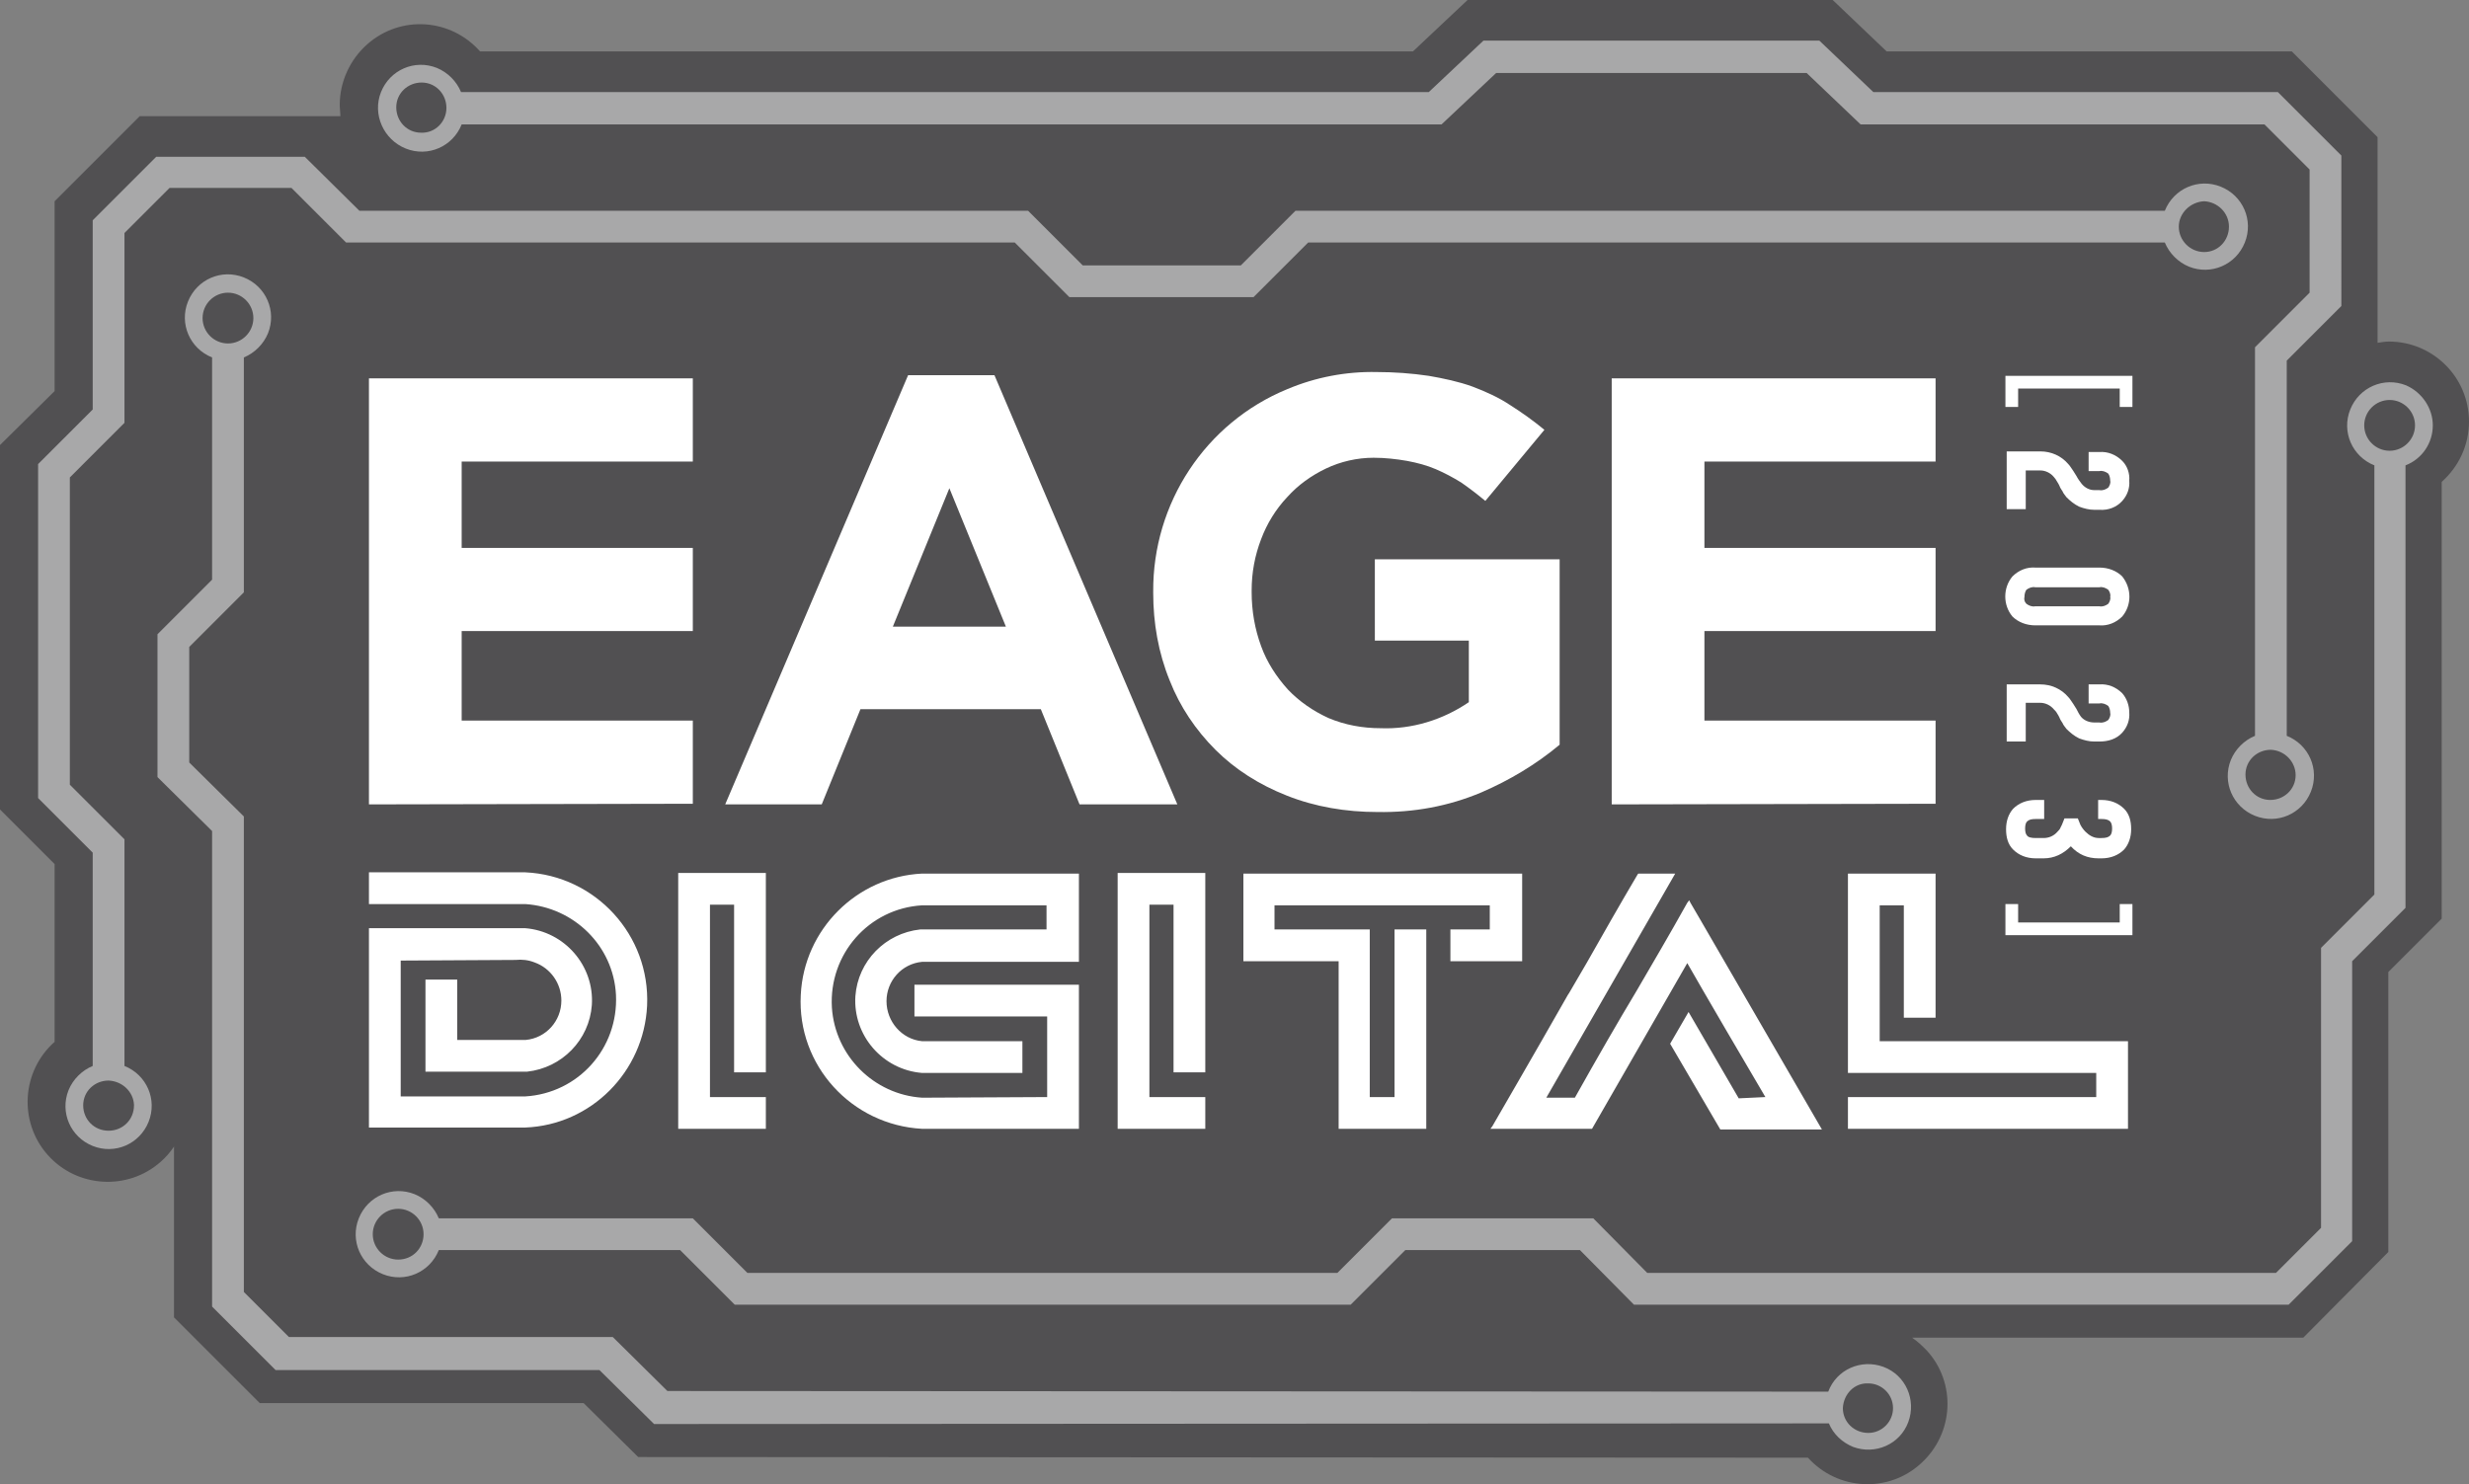 <?xml version="1.0" encoding="utf-8"?>
<!-- Generator: Adobe Illustrator 26.5.0, SVG Export Plug-In . SVG Version: 6.00 Build 0)  -->
<svg version="1.1" id="Layer_1" xmlns="http://www.w3.org/2000/svg" xmlns:xlink="http://www.w3.org/1999/xlink" x="0px" y="0px"
	 viewBox="0 0 388.8 233.8" style="enable-background:new 0 0 388.8 233.8;" xml:space="preserve">
<rect x="0" y="0" width="388.8" height="233.8" fill="#808080" stroke="none"/>
<style type="text/css">
	.st0{opacity:0.45;fill:#1A171B;enable-background:new    ;}
	.st1{opacity:0.5;fill:#FFFFFF;enable-background:new    ;}
	.st2{fill:#FFFFFF;}
</style>
<g>
	<g id="Layer_1_00000178168753933686359020000014558162043805970337_">
		<path class="st0" d="M388.8,66.4c0-7-5.7-12.6-12.6-12.6c-0.6,0-1.2,0.1-1.8,0.2V21.6L360.9,8.1h-63.8L288.6,0h-57.5l-8.6,8.1
			H75.6C71,2.9,63.1,2.3,57.8,7c-2.7,2.4-4.3,5.9-4.3,9.5c0,0.6,0.1,1.2,0.1,1.8H22L8.6,31.7v29.9L0,70.1v57.4l8.6,8.6v28
			c-5.2,4.6-5.7,12.6-1.1,17.8c4.6,5.2,12.6,5.7,17.8,1.1c0.8-0.7,1.5-1.5,2.1-2.4v26.9l13.5,13.5h51l8.6,8.5l184.2,0.1
			c4.7,5.2,12.7,5.6,17.8,0.9c5.2-4.7,5.6-12.7,0.9-17.8c-0.7-0.7-1.4-1.4-2.3-2h61.6l13.4-13.5v-44.1l8.4-8.4V75.9
			C387.2,73.5,388.8,70.1,388.8,66.4z"/>
		<path class="st1" d="M290.2,221.8c0,2.2,1.8,3.9,4,3.9c2.2,0,3.9-1.8,3.9-3.9c0-2.2-1.8-3.9-3.9-3.9
			C292,217.8,290.3,219.6,290.2,221.8 M35.9,54.1c2.2,0,4-1.8,4-4c0-2.2-1.8-4-4-4c-2.2,0-4,1.8-4,4c0,0,0,0,0,0
			C31.9,52.3,33.7,54.1,35.9,54.1 M343.1,35.7c0,2.2,1.8,4,4,4c2.2,0,3.9-1.8,3.9-4s-1.8-3.9-3.9-4
			C344.9,31.8,343.1,33.6,343.1,35.7 M17.1,170.2c-2.2,0-4,1.7-4,3.9c0,2.2,1.7,4,4,4c2.2,0,4-1.7,4-4c0,0,0-0.1,0-0.1
			C21,172,19.3,170.3,17.1,170.2 M70.3,17c0-2.2-1.7-4-3.9-4c-2.2,0-4,1.7-4,3.9s1.7,4,3.9,4c0,0,0,0,0,0C68.5,21,70.3,19.2,70.3,17
			 M357.6,118.1c-2.2,0-4,1.7-4,3.9c0,2.2,1.7,4,3.9,4c2.2,0,4-1.7,4-3.9c0,0,0,0,0,0C361.5,120,359.8,118.2,357.6,118.1
			 M66.7,194.4c0-2.2-1.8-4-4-4c-2.2,0-4,1.8-4,4s1.8,4,4,4c0,0,0,0,0,0C65,198.4,66.7,196.6,66.7,194.4 M380.3,67c0-2.2-1.8-4-4-4
			s-4,1.8-4,4s1.8,4,4,4c0,0,0,0,0,0C378.5,71,380.3,69.2,380.3,67 M383.1,67c0,2.8-1.7,5.3-4.3,6.3V143l-8.4,8.4v44.1l-10,10H257.3
			l-8.5-8.6h-27.5l-8.6,8.6h-97l-8.6-8.6h-38c-1.4,3.5-5.3,5.2-8.8,3.8c-3.5-1.4-5.2-5.3-3.8-8.8c1.4-3.5,5.3-5.2,8.8-3.8
			c1.7,0.7,3.1,2.1,3.8,3.8h40l8.6,8.6h92.9l8.6-8.6h31.7l8.5,8.6h99l7.1-7.1v-44.1l8.4-8.4V73.3c-3.5-1.4-5.2-5.3-3.8-8.8
			c1.4-3.5,5.3-5.2,8.8-3.8C381.4,61.8,383.1,64.3,383.1,67 M368.7,48.2l-8.6,8.6v59.1c3.5,1.4,5.2,5.3,3.8,8.8s-5.3,5.2-8.8,3.8
			c-3.5-1.4-5.2-5.3-3.8-8.8c0.7-1.7,2.1-3.1,3.8-3.8V54.7l8.6-8.6V26.7l-7.1-7.1h-63.6l-8.5-8.1h-48.9l-8.6,8.1H72.7
			c-1.4,3.5-5.3,5.2-8.8,3.8C60.4,22,58.6,18,60,14.5c1.4-3.5,5.3-5.2,8.8-3.8c1.7,0.7,3.1,2.1,3.8,3.8H225l8.6-8.1h52.9l8.5,8.1
			h63.7l10,10L368.7,48.2z M161.9,33.2l8.6,8.6h24.9l8.6-8.6h136.9c1.4-3.5,5.3-5.2,8.8-3.8c3.5,1.4,5.2,5.3,3.8,8.8
			c-1.4,3.5-5.3,5.2-8.8,3.8c-1.7-0.7-3.1-2.1-3.8-3.8H206l-8.6,8.6h-29l-8.6-8.6H54.5l-8.6-8.6H26.7l-7.1,7.1v29.9L11,75.2v48.4
			l8.6,8.6v35.7c3.5,1.4,5.2,5.3,3.8,8.8c-1.4,3.5-5.3,5.2-8.8,3.8s-5.2-5.3-3.8-8.8c0.7-1.7,2.1-3.1,3.8-3.8v-33.6L6,125.7V73.1
			l8.6-8.6V34.7l10-10H48l8.6,8.5H161.9z M24.8,99.9l8.6-8.6v-35c-3.5-1.4-5.2-5.3-3.8-8.8c1.4-3.5,5.3-5.2,8.8-3.8
			c3.5,1.4,5.2,5.3,3.8,8.8c-0.7,1.7-2.1,3.1-3.8,3.8v37l-8.6,8.6v18.2l8.6,8.5v74.9l7.1,7.1h51l8.6,8.5l182.8,0.1
			c1.3-3.5,5.2-5.2,8.7-3.9c3.5,1.3,5.2,5.2,3.9,8.7c-1.3,3.5-5.2,5.2-8.7,3.9c-1.7-0.7-3.1-2-3.8-3.7L103,224.3l-8.6-8.5h-51
			l-10-10v-74.9l-8.6-8.5V99.9z"/>
		<path class="st2" d="M149.5,76.9l-8.9,21.8h17.8L149.5,76.9z M120.6,177.8h-13.8v-40.3h13.8v31.4h-5v-26.4h-3.8v30.3h8.8
			L120.6,177.8z M189.9,177.8H176v-40.3h13.8v31.4h-5v-26.4H181v30.3h8.8V177.8z M191.4,118.1c-3.1-3.1-5.6-6.8-7.2-10.9
			c-1.8-4.4-2.6-9.1-2.6-13.8v-0.2c-0.1-13.9,8.2-26.6,21.1-31.9c4.5-1.9,9.3-2.8,14.1-2.7c2.7,0,5.5,0.2,8.2,0.6
			c2.3,0.4,4.7,0.9,6.9,1.7c2.1,0.8,4.1,1.7,5.9,2.9c1.9,1.2,3.7,2.5,5.4,3.9l-9.3,11.2c-1.2-1-2.5-2-3.8-2.9
			c-1.3-0.8-2.6-1.5-4-2.1c-1.4-0.6-2.9-1-4.5-1.3c-1.7-0.3-3.5-0.5-5.3-0.5c-2.6,0-5.2,0.6-7.5,1.7c-2.3,1.1-4.4,2.6-6.1,4.5
			c-1.8,1.9-3.2,4.2-4.1,6.6c-1,2.6-1.5,5.3-1.5,8.1v0.3c0,2.9,0.5,5.8,1.5,8.5c0.9,2.5,2.4,4.8,4.2,6.8c1.8,1.9,4,3.4,6.4,4.5
			c2.6,1.1,5.4,1.6,8.2,1.6c4.9,0.2,9.8-1.3,13.9-4.1v-9.7h-14.8V88.1h29.1v29.2c-3.7,3.1-7.9,5.6-12.3,7.5
			c-5.2,2.2-10.7,3.2-16.4,3.1c-4.9,0-9.8-0.8-14.3-2.6C198.3,123.6,194.5,121.2,191.4,118.1 M253.8,126.7V59.6h51v13.1h-36.4v13.6
			h36.4v13.1h-36.4v14.1h36.4v13.1L253.8,126.7z M330.1,172.8v-3.8H291v-31.4h13.8v22.7h-5v-17.7H296v21.4h39.1v13.8H291v-5
			L330.1,172.8z M278,172.8c-1.9-3.2-10.5-17.9-12.3-21.1l-15,26.1h-16l0.3-0.4c0.8-1.4,6.5-11.2,11.9-20.7l0.2-0.3l2.8-4.8
			c2.5-4.4,5.1-9,8-13.9l0.1-0.1h5.8l-20.3,35.3h4.5c3.7-6.6,6.7-11.8,9.7-16.8c2.5-4.3,5.1-8.7,8-13.9l0.3-0.4l0.2,0.4l1.4,2.4
			c12.4,21.4,19.3,33.3,19.3,33.3h-16l-7.9-13.5l2.9-5l7.9,13.6L278,172.8z M219.6,172.8v-26.4h5v31.4h-13.8v-26.4h-15v-13.8h43.9
			v13.8h-11.3v-5h6.2v-3.8h-33.9v3.8h15v26.4L219.6,172.8z M114.2,126.7l28.8-67.6h13.6l28.8,67.6h-15.4l-6.1-15h-28.4l-6.1,15
			H114.2z M164.9,172.8v-12.7H144v-5h25.9v22.7h-24.7c-11.1-0.6-19.7-10-19.1-21.1c0.5-10.3,8.8-18.6,19.1-19.1h24.7v13.9h-24.7
			c-3.2,0.3-5.6,3-5.6,6.2c0,3.2,2.4,6,5.6,6.3h15.8v5h-15.8c-6.2-0.5-10.9-5.9-10.5-12.1c0.4-5.5,4.7-9.9,10.2-10.5h19.9v-3.8
			h-19.6c-8.4,0.5-14.7,7.7-14.2,16.1c0.5,7.6,6.6,13.7,14.2,14.2L164.9,172.8z M58.1,126.7V59.6h51v13.1H72.7v13.6h36.4v13.1H72.7
			v14.1h36.4v13.1L58.1,126.7z M63.1,151.3v21.4h19.6c8.4-0.5,14.7-7.6,14.3-16c-0.4-7.7-6.6-13.8-14.3-14.3H58.1v-5h24.6
			c11.1,0.5,19.7,9.9,19.2,21c-0.5,10.4-8.8,18.8-19.2,19.2H58.1v-31.4h24.6c6.2,0.5,10.9,5.9,10.5,12.1c-0.4,5.5-4.7,9.9-10.2,10.5
			H67v-14.5h5v9.5h10.8c3.2-0.3,5.6-3,5.6-6.2c0-2.7-1.7-5.1-4.2-6c-1-0.4-2-0.5-3-0.4L63.1,151.3z"/>
		<polygon class="st2" points="315.8,59.2 315.8,64.1 317.8,64.1 317.8,61.2 333.8,61.2 333.8,64.1 335.8,64.1 335.8,59.2 		"/>
		<polygon class="st2" points="333.8,145.3 317.8,145.3 317.8,142.4 315.8,142.4 315.8,147.3 335.8,147.3 335.8,142.4 333.8,142.4 
					"/>
		<path class="st2" d="M335.3,75.7c0.1,1.2-0.3,2.3-1.1,3.2c-0.9,1-2.2,1.5-3.6,1.4h-0.8c-0.8,0-1.6-0.2-2.4-0.5
			c-0.8-0.4-1.4-0.9-2-1.5c-0.2-0.3-0.5-0.6-0.6-0.9c-0.2-0.3-0.4-0.6-0.5-0.9c-0.1-0.2-0.2-0.4-0.4-0.7c-0.1-0.2-0.3-0.5-0.5-0.7
			c-0.5-0.6-1.3-1-2.1-1H319v6.1h-3v-9.1h5.3c1.7,0,3.3,0.7,4.4,2c0.3,0.3,0.5,0.7,0.8,1.1l0.5,0.8c0.2,0.4,0.5,0.8,0.8,1.2
			c0.5,0.6,1.2,1,2,1h0.8c0.5,0.1,1-0.1,1.4-0.4c0.2-0.3,0.4-0.7,0.3-1.1c0-0.4-0.1-0.8-0.3-1.1c-0.4-0.3-0.9-0.5-1.4-0.4h-1.7v-3
			h1.7c1.3-0.1,2.6,0.4,3.6,1.4C335,73.4,335.4,74.6,335.3,75.7"/>
		<path class="st2" d="M335.3,112.2c0.1,1.2-0.3,2.3-1.1,3.2c-0.9,1-2.2,1.4-3.6,1.4h-0.8c-0.8,0-1.6-0.2-2.4-0.5
			c-0.8-0.4-1.4-0.9-2-1.5c-0.2-0.3-0.5-0.6-0.6-0.9c-0.2-0.3-0.4-0.6-0.5-0.9c-0.1-0.2-0.2-0.4-0.4-0.7c-0.1-0.2-0.3-0.4-0.5-0.6
			c-0.5-0.6-1.3-1-2.1-1H319v6.1h-3v-9h5.3c1.7,0,3.3,0.7,4.4,2c0.3,0.3,0.5,0.7,0.8,1.1l0.5,0.8c0.2,0.4,0.4,0.8,0.7,1.2
			c0.5,0.6,1.3,0.9,2.1,0.9h0.8c0.5,0.1,1-0.1,1.4-0.4c0.2-0.3,0.4-0.7,0.3-1.1c0-0.4-0.1-0.8-0.3-1.1c-0.4-0.3-0.9-0.5-1.4-0.4
			h-1.7v-3h1.7c1.3-0.1,2.6,0.4,3.6,1.4C334.9,110,335.3,111.1,335.3,112.2"/>
		<path class="st2" d="M334.2,90.8c-0.9-0.9-2.2-1.4-3.6-1.4h-10.1c-1.3-0.1-2.6,0.4-3.6,1.4c-1.5,1.8-1.5,4.5,0,6.3
			c0.9,0.9,2.2,1.4,3.6,1.4h10.1c1.3,0.1,2.6-0.4,3.6-1.4C335.7,95.3,335.7,92.7,334.2,90.8L334.2,90.8z M332,95.1
			c-0.4,0.3-0.9,0.5-1.4,0.4h-10.1c-0.5,0.1-1-0.1-1.4-0.4c-0.3-0.3-0.4-0.7-0.3-1.1c0-0.4,0.1-0.8,0.3-1.1c0.4-0.3,0.9-0.5,1.4-0.4
			h10.1c0.5-0.1,1,0.1,1.4,0.4c0.2,0.3,0.4,0.7,0.3,1.1C332.4,94.4,332.2,94.8,332,95.1L332,95.1z"/>
	</g>
</g>
<path class="st2" d="M326.1,133.3c-1.2,1.2-2.6,1.9-4.3,1.9h-1.2c-1.5,0-2.7-0.5-3.6-1.4c-0.8-0.8-1.1-1.9-1.1-3.2s0.4-2.4,1.1-3.2
	c0.9-0.9,2.1-1.4,3.6-1.4h1.3v3h-1.3c-0.7,0-1.1,0.1-1.4,0.4c-0.2,0.2-0.3,0.6-0.3,1.1s0.1,0.9,0.3,1.1c0.2,0.3,0.7,0.4,1.4,0.4h1.2
	c0.8,0,1.6-0.3,2.2-1c0.2-0.2,0.4-0.4,0.5-0.7c0.1-0.2,0.2-0.4,0.2-0.4l0.4-1h2.1l0.4,1c0.2,0.4,0.5,0.8,0.8,1.1
	c0.6,0.6,1.3,1,2.1,1h0.4c0.7,0,1.1-0.1,1.4-0.4c0.2-0.2,0.3-0.6,0.3-1.1s-0.1-0.9-0.3-1.1c-0.3-0.3-0.7-0.4-1.4-0.4h-0.5v-3h0.5
	c1.5,0,2.7,0.5,3.6,1.4c0.8,0.8,1.1,1.9,1.1,3.2s-0.4,2.4-1.1,3.2c-0.9,0.9-2.1,1.4-3.6,1.4h-0.4
	C328.7,135.2,327.3,134.6,326.1,133.3z"/>
</svg>

